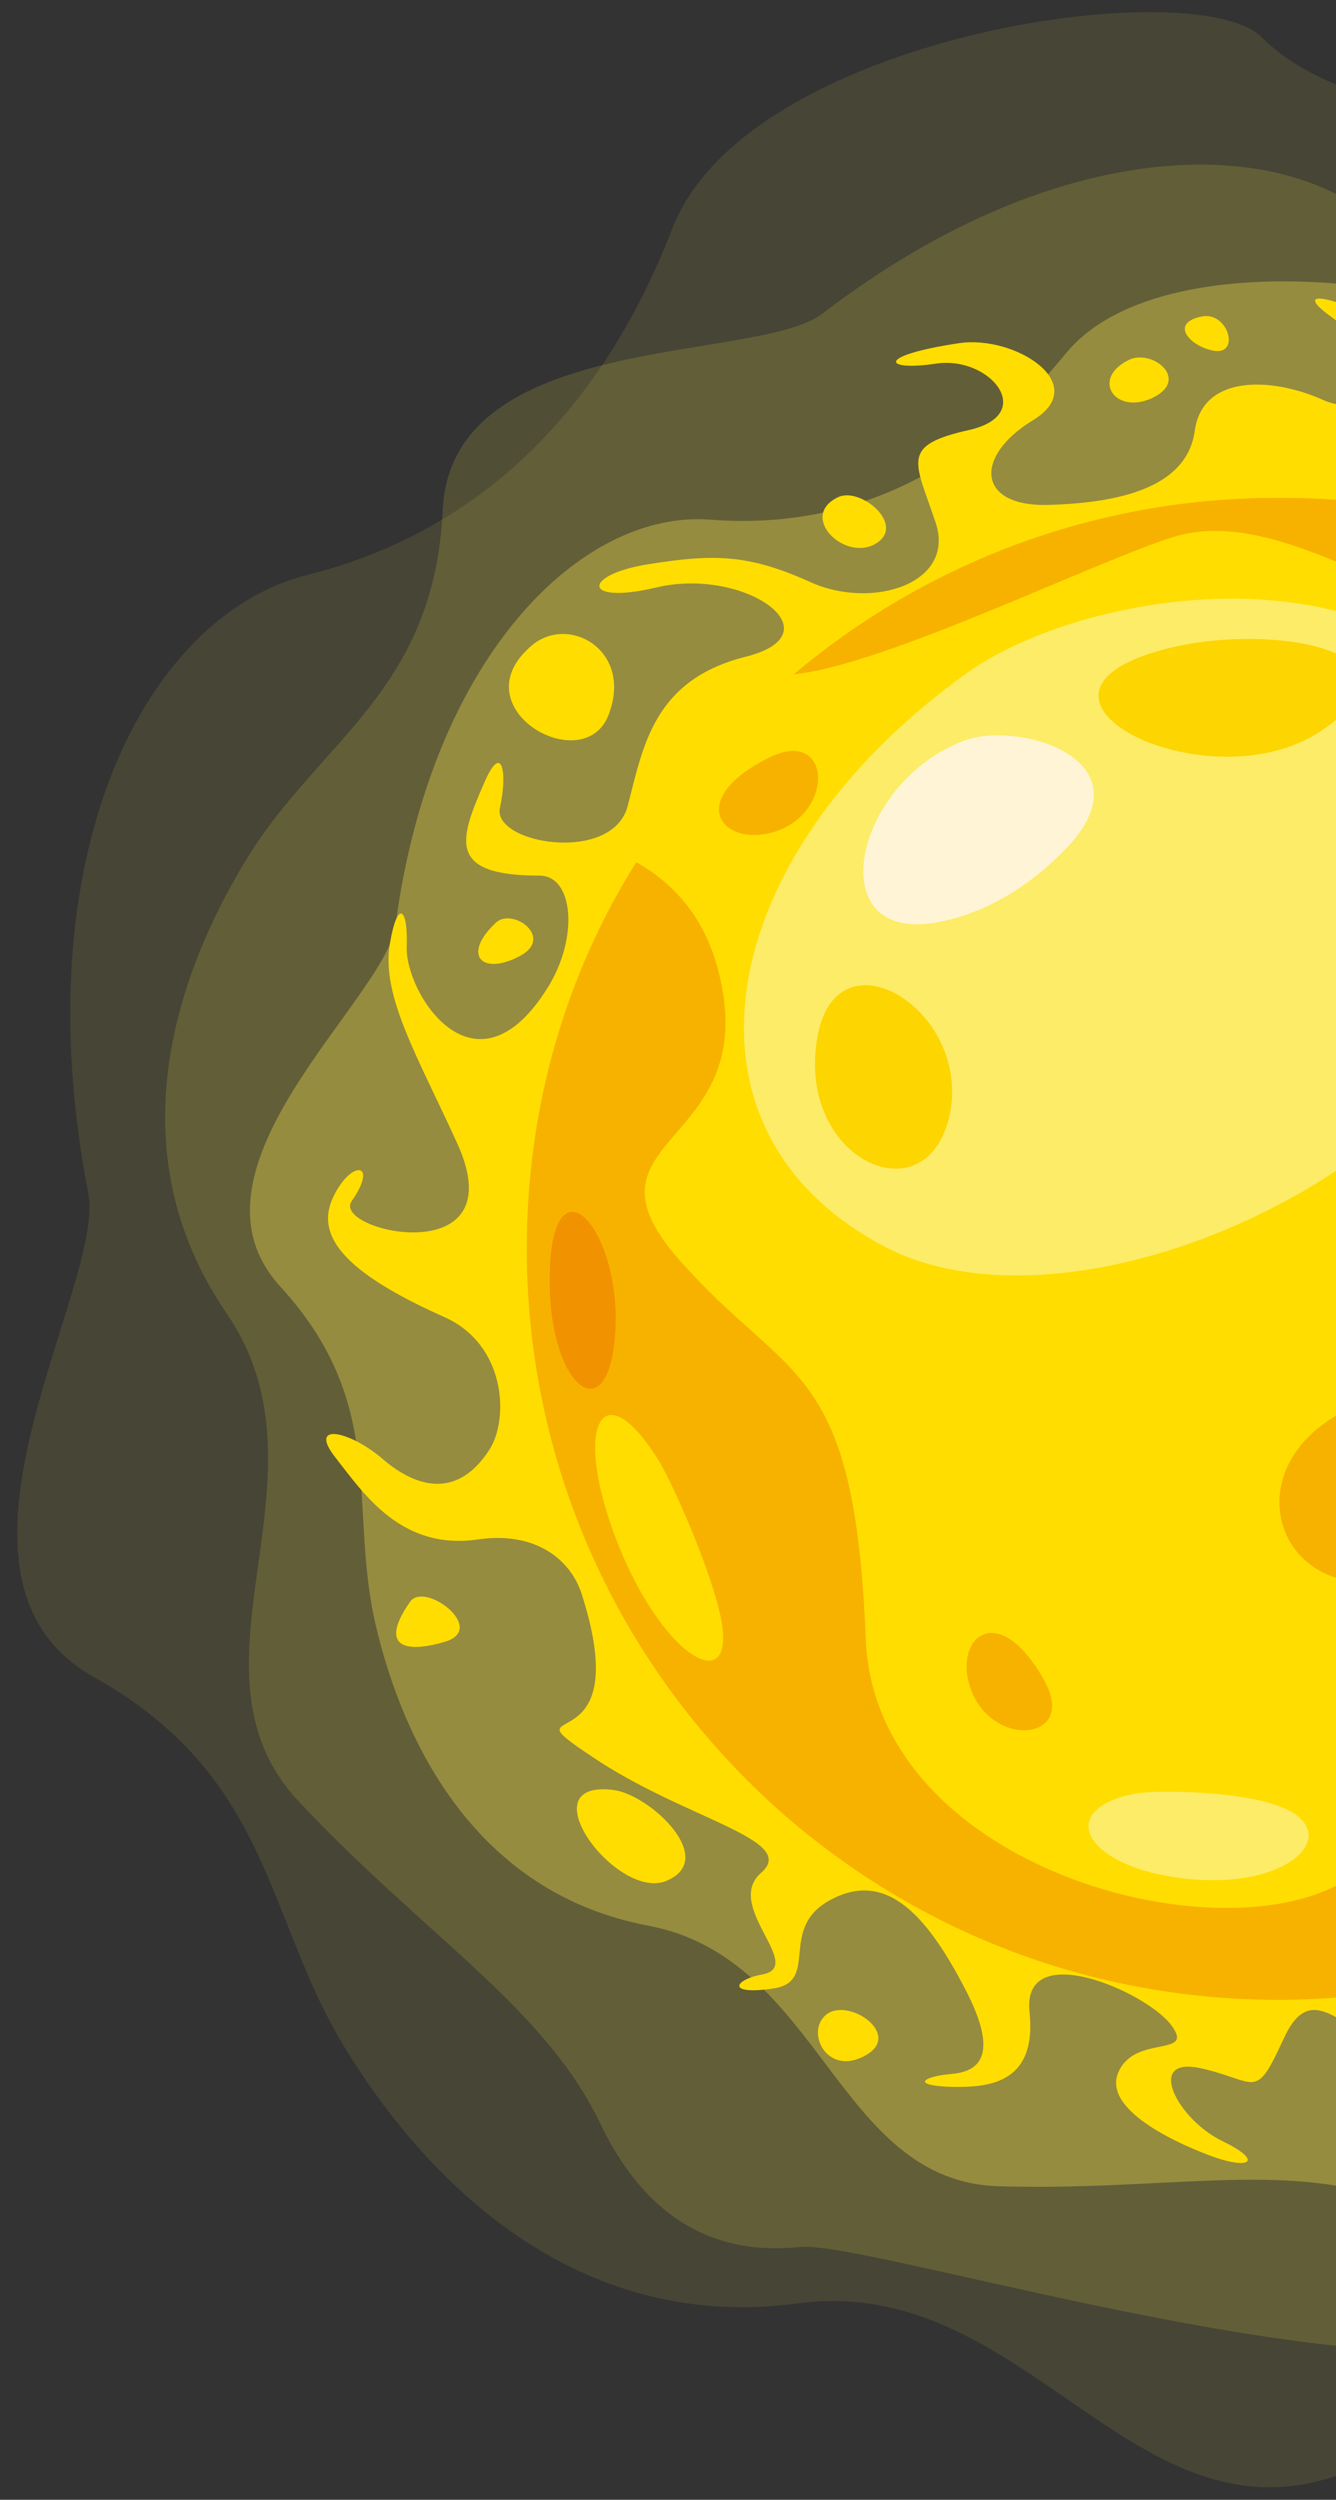 <svg xmlns="http://www.w3.org/2000/svg" xmlns:xlink="http://www.w3.org/1999/xlink" id="&#x5716;&#x5C64;_1" x="0px" y="0px" viewBox="0 0 189.2 354" style="enable-background:new 0 0 189.2 354;" xml:space="preserve">
<rect x="0" y="0" width="189.2" height="354" fill="#333333" stroke="none"/>
<style type="text/css">
	.st0{opacity:0.1;fill:#FDEB4E;enable-background:new    ;}
	.st1{opacity:0.15;fill:#FDEB4E;enable-background:new    ;}
	.st2{opacity:0.33;fill:#FDEB4E;enable-background:new    ;}
	.st3{fill:#FFDD00;}
	.st4{fill:#FDEC67;}
	.st5{fill:#F7B200;}
	.st6{fill:#FDD500;}
	.st7{fill:#F19200;}
	.st8{fill:#FFF5D6;}
</style>
<g>
	<path class="st0" d="M12.5,169c2.5,13.1-24.4,54.4,0.8,68.5s24.2,34,35.6,52.6s32.5,40.3,64,36.1c31.6-4.3,46.8,33.2,75.1,24.8   c28.2-8.4,47.2-20.4,67.8-20.1c20.7,0.3,28.5-10.4,32.2-19.7c3.6-9.3,50.5-57.8,64.1-90.6c13-31.7,14.7-64.9-8.3-84   c-23-19.1-27-44.1-31.7-69.7c-4.7-25.7-27.5-55.8-65.2-51.4c-37.7,4.4-59-0.9-68.3-10.3C169.1-4,105.7,5,95.2,32.4   c-10.6,27.3-28.6,43.2-51.6,49C20.6,87.1,3.2,121,12.5,169z"></path>
	<path class="st1" d="M116.5,44.4c-9.3,7.1-52.6,2.3-53.8,27.8s-17.2,32.5-27.5,49c-10.2,16.5-19,41.6-3.1,64.8   c15.9,23.3-7.6,50.1,10.2,69.1c17.8,19,34.8,29.1,42.7,45.6s19.6,18.4,28.3,17.5c8.8-0.8,65.7,17,97,14.7   c30.1-2.3,57.1-14.1,63.1-39.9c6-25.8,24.1-38.8,42.5-52.6s33.2-43.9,14.7-72c-18.4-28-22.7-47-19-58c3.7-11.1-28.6-57.5-54.4-54.9   c-25.8,2.5-45.6-5.4-59.2-21.2C184.5,18.4,150.7,18.1,116.5,44.4z"></path>
	<path class="st2" d="M56,131.1c-1.3,10.3-31.6,34.4-16.3,51.1c15.3,16.7,9.6,31.2,13.5,47.9c3.9,16.7,14.2,38,38.6,42.6   c24.5,4.6,26.6,36.2,49.6,36.9c23.1,0.7,40.1-3.5,55.3,1.8c15.3,5.3,23.8-0.7,28.7-6.7c5-6,43.7-30.9,67.8-44.7   c24.1-13.9,29.1-51.5,16.7-71.3c-12.4-19.9-9.2-39.4-6.4-59.6c2.9-20.2-6.7-48.3-35.9-54.2c-29.1-6-43.7-15.3-48.3-24.5   c-4.6-9.2-53.9-18.1-68.4-0.3S119.2,75,100.7,73.6C82.3,72.1,61,93.1,56,131.1z"></path>
	<g>
		<path class="st3" d="M253.7,97.7c10.3,4.4,1.1-15.9,11.8-15.9c3.3,0-7,14.6-0.8,21.2c6.2,6.5,16.7-5.8,17.8,5.5    s-12.7,10.3-3.6,21.2c9.1,10.9,33.7,1,30.4,7.1c-3.3,6.2-18.5,3.2-21.1,3.4c-3.8,0.2-2.4,12.2,0.8,20.6c3.3,8.3,4.7-10.9,13.4-9.1    s8.4,6.2,5.1,5.5s-8-1.4-10.9,8.7c-2.9,10.2,10.2,4.7,4.4,13.8c-5.8,9.1,5.1,16.8,11.9,7.4c2.4-3.3,3.5-2.6,2,1.4    c-2.4,6.5-5.4,10.6-10.7,9.3c-8.4-2-11.3-4-18.6,2.9c-7.3,6.9,3.7,19.7,9.1,14.9c4.1-3.7,11.3,0.1,13.7,2.6c1.9,2,3.7,5-1,2.1    s-14.9-5.8-18.1,5.5c-3.3,11.3,1.8,14.9,6.5,10.5c4-3.8,5.1-3.6,2.5,1.1c-2.5,4.7-6.2,10.5-12,4.7c-5.8-5.8-11.8-3.2-10.1,6    c2.2,11.3-0.1,19.4-8.4,20.5c-8.4,1.1-3.1-1.2,0.1-2.7c3.3-1.4,6.4-11.2-4.1-19.5c-10.5-8.3-17.7,15.9-11.2,18.7    c6.5,2.9,7.2,8.1,4.3,10.7c-2.9,2.5-6.5,2.4-4.5-1.3c2.7-5-1.6-7.1-10-3.4c-8.4,3.6-15.4,6.4-8.9,12.9c6.5,6.5,3.2,12.2-3.4,14    c-6.5,1.8-2.3-1.2,1-2.8c5.3-2.7-2.9-12.5-14.4-11.1c-11.6,1.4-8.8,12.8-18,7.7c-9.1-5.1-13.1-11.6-17-2.9c-4,8.7-3.6,5.8-11.6,4    c-8-1.8-3.4,7.2,3,10.3c6,2.9,3.9,4.2-1.9,2c-5.8-2.2-15.3-6.9-12.7-12c2.5-5.1,10.9-1.8,7.3-6.5s-21.1-12.3-20-1.8    c1.1,10.5-6.2,10.8-11.8,10.6c-5.1-0.3-2.9-1.5,0.7-1.8c3.6-0.3,7.1-2.2,2-12c-5.1-9.8-10.8-16.9-18.8-12.8    c-8,4-1.6,11.7-8.4,12.7c-6.8,1-5.5-1.3-1.5-2c6.1-1.2-5.6-9.7-0.2-14.4s-10.9-7.6-23.9-16.4c-13.1-8.7,6.5,2.1-1.5-23    c-1.5-4.8-6.4-9-14.7-7.8c-10.9,1.6-16.2-6.5-20.2-11.6c-4-5.1,2.1-3.8,6.8,0.3c4.7,4,10.5,5.6,15-1.4c2.8-4.3,2.4-14.9-6.4-18.8    c-13.9-6.2-18.4-11.4-15.7-17c2.5-5.3,6.5-5,2.6,0.6c-2.9,4.3,23.4,10.2,14.9-8.3c-5.6-12.3-10.7-20.7-9.5-28.1    c1.1-6.5,2.6-5.1,2.4,0.3c-0.3,6.6,9.7,22.4,20,5.8c4.4-7.1,3.6-15.8-1.2-15.8c-13.1,0-11.4-5-7.8-13.2c2.5-5.8,3.3-1.4,2.2,3.6    c-1.1,5.1,16,8,18.1-0.3c2.2-8.4,3.6-17.8,16.7-21.1c13.1-3.3-0.1-12.8-12.7-9.8c-10.5,2.5-10.5-1.8-1.1-3.3s14.2-1.4,22.9,2.5    c8.7,4,20.7,0.3,17.8-8.4c-2.9-8.7-5.1-10.9,4.7-13.1c9.8-2.2,3-10.6-4.7-9.4c-7.3,1.1-8.7-1.1,3.3-2.9    c7.9-1.2,18.9,5.8,10.5,10.9c-8.4,5.1-8,12.3,2.2,12c10.2-0.3,19.6-2.5,20.7-10.5s10.9-7.6,18.1-4.4c7.3,3.3,10.5-5.1,1.4-11.6    c-4.2-3-2.9-3.6,2.9-1.4c5.8,2.2,12,9.4,6.2,15.6c-5.8,6.2,13.1,14.2,16.4,9.4c3.3-4.7-8-10.5-2.5-14.5c5.5-4,24,4.7,23.3,7.3    c-0.8,2.5-9.8-4.7-14.5-2.2c-4.7,2.5,1.1,13.4,10.9,12c9.8-1.4,13.4,2.2,10.2,8.7C238.6,86.3,247.1,94.9,253.7,97.7z"></path>
		<g>
			<circle class="st3" cx="180.9" cy="176.8" r="106.4"></circle>
			<path class="st4" d="M136.8,95.4c19.6-14.1,73.3-20.2,80.3,21.1c7.1,41.3-60.8,76.4-91.9,60C93.9,160,101,121.1,136.8,95.4z"></path>
			<path class="st5" d="M229.3,82c7.6,5,8.9,9.7-3.3,9.7c-21.1,0-42.9-21.1-60-15.6c-11.1,3.5-40.7,18.1-53.6,19.4     c18.5-15.6,42.4-25,68.5-25C198.4,70.4,214.7,74.6,229.3,82z M108.9,107.3c-12.5,6.2-6.2,13.3,1.6,10.2     C118.3,114.3,117.4,103,108.9,107.3z M147.9,238c-6.8-12.2-13.5-5.6-10.1,2C141.3,247.6,152.5,246.3,147.9,238z M74.6,176.8     c0,58.8,47.6,106.4,106.4,106.4s106.4-47.6,106.4-106.4c0-17.6-4.3-34.2-11.8-48.8c-21.4-16.1-31-2.7-18.3,25.3     c9.6,21.2,0.7,48.4-19.2,62.1c-16.7,11.4-40.8,21.2-40.8,39.3c0,27.7-73.2,17.1-74.7-22.7c-1.6-39.7-10.9-35.9-26.5-53.7     s12.5-15.6,5.5-41.3c-2-7.3-6.3-12-11.5-14.9C80.1,138,74.6,156.8,74.6,176.8z M231.7,168.9c8.6,16.4,20-5.3,13.3-17.9     C238.7,139.3,223.1,152.5,231.7,168.9z M195.3,197.9c-26.5,7.8-12.4,39.8,15.2,19.7C224.3,207.6,211,193.3,195.3,197.9z"></path>
			<path class="st6" d="M165.9,91.7c15.1-3.6,37.5,0.9,21.2,11.8S139.2,98.1,165.9,91.7z"></path>
			<path class="st6" d="M134.5,157.8c-3.1,14.8-21.6,6.6-18.8-10.6C118.2,131.2,137.6,142.9,134.5,157.8z"></path>
			<path class="st7" d="M278.9,152.4c0.5,14.9-9.6,8-10.5-9.3C267.5,127.3,278.4,137.5,278.9,152.4z"></path>
			<path class="st7" d="M241.7,260.2c-10.1,6.4-9.4-3.4,2.2-11C254.4,242.2,251.8,253.9,241.7,260.2z"></path>
			<path class="st7" d="M87.1,189.1C86,203.5,77,195.8,77.9,179C78.8,163.7,88.2,174.7,87.1,189.1z"></path>
			<path class="st8" d="M136.5,104.9c7.5-2.9,26.1,2.5,14.9,14.8c-2.6,2.8-9.4,9.4-19.2,11C116.2,133.2,120.9,110.8,136.5,104.9z"></path>
			<path class="st8" d="M201.8,105.5c4.1,0.8,10.9,8.4,2.5,10.7c-1.9,0.5-6.8,1.6-11.7-0.4C184.8,112.6,193.2,104,201.8,105.5z"></path>
			<path class="st4" d="M166.1,265.8c-12.4-1.9-16.7-9.5-5.4-11.8c2.6-0.5,14.5-0.5,20.5,1.8C190.9,259.4,182.5,268.4,166.1,265.8z"></path>
			<path class="st4" d="M242.9,107.6c-5-6.6-3.5-12.3,2.9-8.1c1.4,0.9,7.1,6.5,8.9,10.3C257.6,116,249.5,116.4,242.9,107.6z"></path>
			<path class="st3" d="M264.1,235.4c-7,7.8-14.2,7.4-10.7-1.6c0.8-2,6.2-10.3,10.5-13.5C270.8,215.2,273.3,225.1,264.1,235.4z"></path>
			<path class="st3" d="M86.3,215.3c-4.7-14.1-0.7-20.7,6.9-8.6c1.8,2.8,7.7,15.9,9,23C104.1,241.1,92.5,233.9,86.3,215.3z"></path>
		</g>
		<path class="st3" d="M293.1,118.7c6.7-5,12.8,6.6,6.1,7.9C292.7,128,286.4,123.6,293.1,118.7z M94.5,266.3    c7.1-3.1-2.3-12-7.5-12.8C74.3,251.8,87.5,269.5,94.5,266.3z M86.2,101.2c3.5-9.2-5.8-14.3-11-9.7C65,100.3,82.7,110.4,86.2,101.2    z M285.4,92.4c3.5-9.2-5.8-14.3-11-9.7C264.3,91.5,281.9,101.7,285.4,92.4z M205.9,309.1c8.4-5.3-2.3-11.8-7.5-10.2    C183.9,303.8,197.6,314.4,205.9,309.1z M124,77c4.4-2.6-2.1-8.1-5.3-6.6C113,73.1,119.6,79.6,124,77z M163.3,56.3    c5.3-2.6-0.2-7-3.5-5.3C154.4,53.7,158,58.9,163.3,56.3z M250.4,287.9c5.7-2.2,1.9-6.3-2.6-5.7    C241.2,283.1,244.7,290.1,250.4,287.9z M316.5,174.3c6.6-3.5,1.2-8.3-2.6-6.1C307.7,171.6,309.9,177.8,316.5,174.3z M172.1,49.7    c3.5,0.4,1.8-5.5-1.8-4.9C165.4,45.7,168.6,49.2,172.1,49.7z M63,232.5c6.1-1.8-2.8-8.6-4.9-5.7C53.8,232.9,56.9,234.3,63,232.5z     M73.4,135.5c5.3-2.6-0.7-7-3.1-4.9C65.4,135.1,68.1,138.2,73.4,135.5z M122.7,291c5.3-3.1-3.3-8.7-6.1-5.3    C114.3,288.3,117.4,294.1,122.7,291z"></path>
	</g>
</g>
</svg>